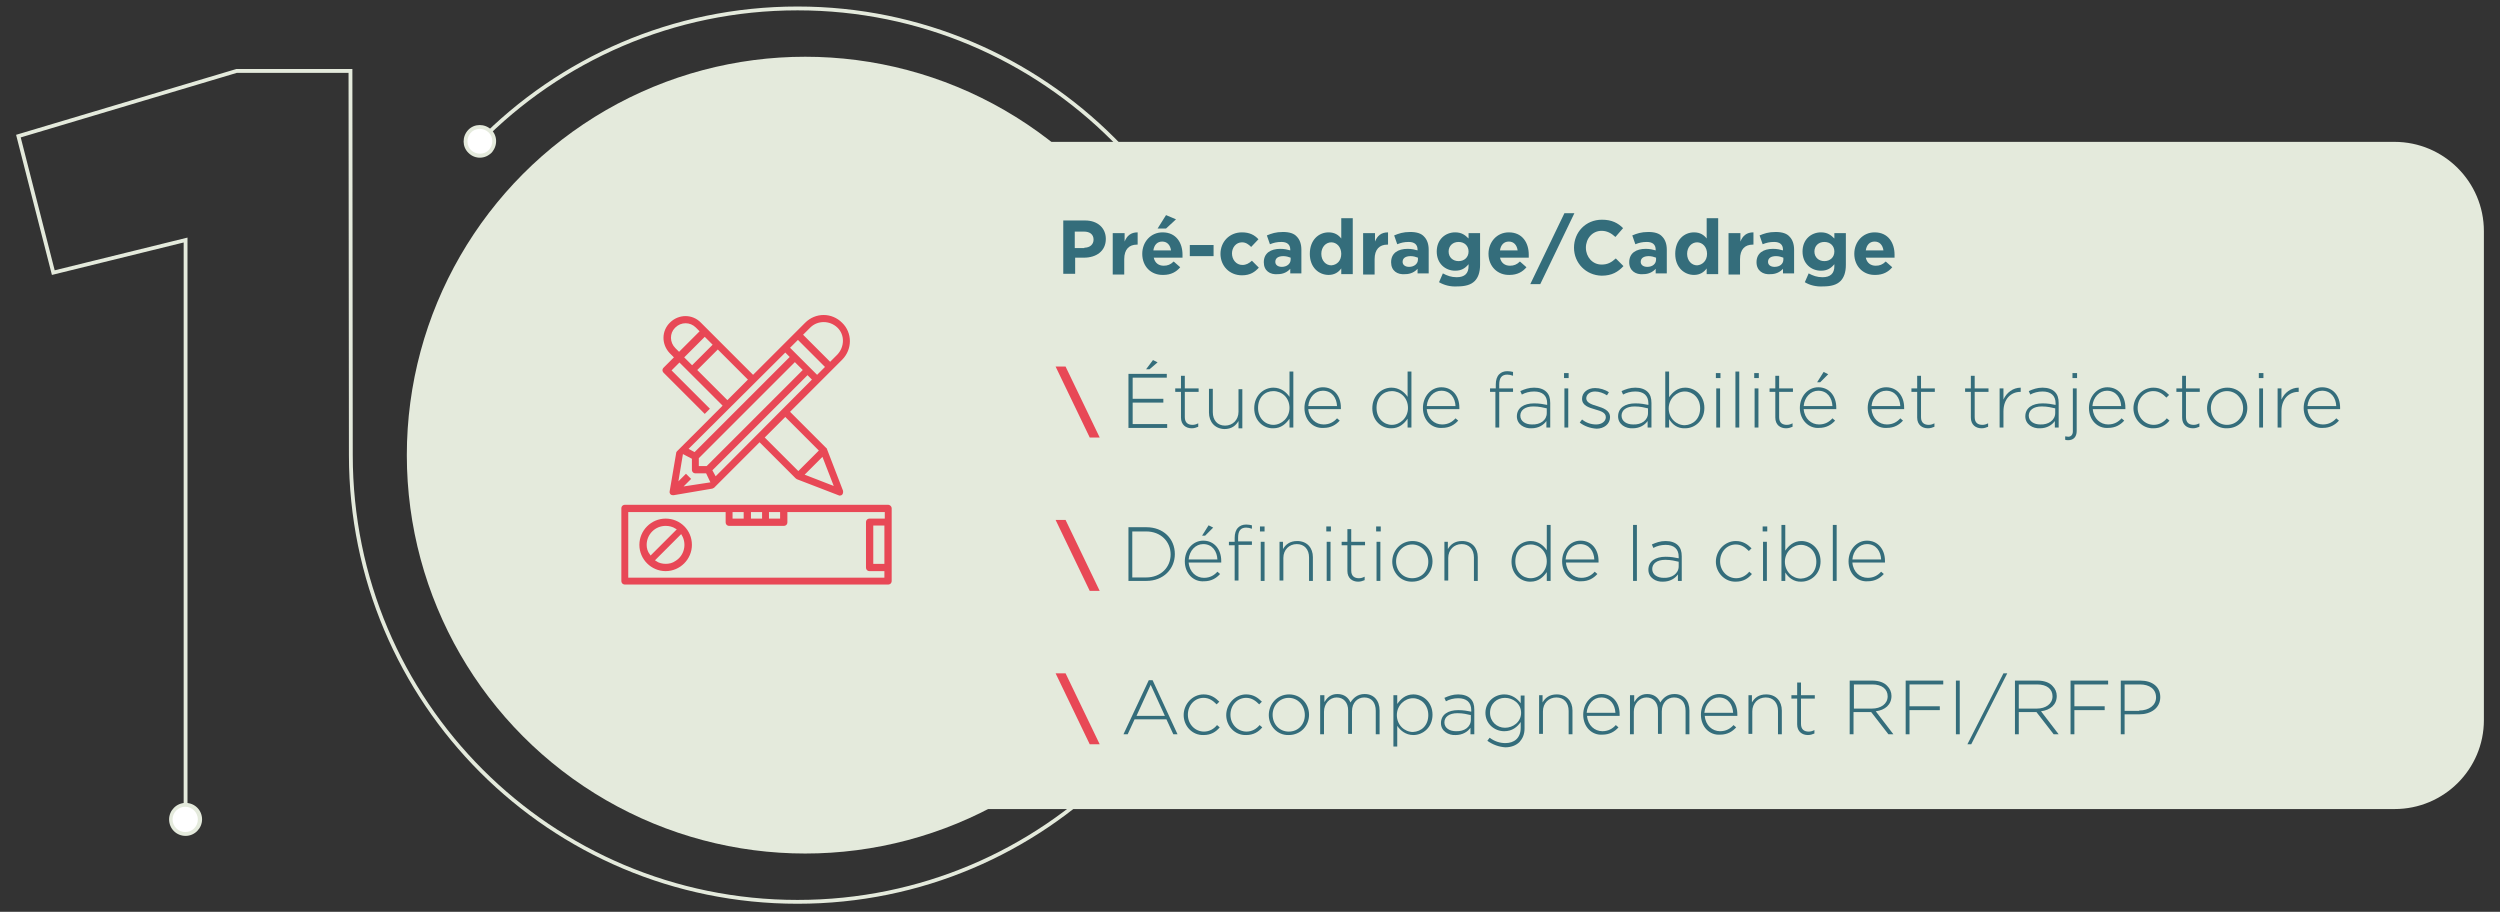 <?xml version="1.0" encoding="utf-8"?>
<!-- Generator: Adobe Illustrator 25.2.3, SVG Export Plug-In . SVG Version: 6.00 Build 0)  -->
<svg version="1.1" id="Calque_1" xmlns="http://www.w3.org/2000/svg" xmlns:xlink="http://www.w3.org/1999/xlink" x="0px" y="0px"
	 viewBox="0 0 652 237.8" style="enable-background:new 0 0 652 237.8;" xml:space="preserve">
<rect x="0" y="0" width="652" height="237.8" fill="#333333" stroke="none"/>
<style type="text/css">
	.st0{fill:none;stroke:#E4EADC;stroke-miterlimit:10;}
	.st1{fill:#FFFFFF;}
	.st2{fill:#E4EADC;}
	.st3{fill:#346D7B;}
	.st4{fill:#E84856;}
	.st5{fill:#E84856;stroke:#E4EADC;stroke-width:0.5;stroke-miterlimit:10;}
</style>
<g>
	<g>
		<path class="st0" d="M125,37c21.1-21.5,50.5-34.8,83-34.8c64.3,0,116.5,52.2,116.5,116.5S272.4,235.2,208,235.2
			S91.5,183.1,91.5,118.7L91.4,18.5H61.7l-56.9,17l9.1,35.6l34.5-8.5v151.3"/>
		<g>
			<g>
				<path class="st1" d="M127.9,39.5c-1.4,1.5-3.8,1.5-5.3,0.1c-1.5-1.4-1.5-3.8-0.1-5.3c1.4-1.5,3.8-1.5,5.3-0.1
					S129.3,38,127.9,39.5z"/>
				<path class="st2" d="M128.2,39.8c1.6-1.7,1.6-4.4-0.1-6c-1.7-1.6-4.4-1.6-6,0.1c-1.6,1.7-1.6,4.4,0.1,6
					C123.9,41.6,126.6,41.5,128.2,39.8C129.9,38.1,126.6,41.5,128.2,39.8z M122.8,34.6c1.2-1.3,3.3-1.3,4.6-0.1s1.3,3.3,0.1,4.6
					c-1.2,1.3-3.3,1.3-4.6,0.1S121.6,35.9,122.8,34.6C124.1,33.3,121.6,35.9,122.8,34.6z"/>
			</g>
		</g>
		<g>
			<g>
				<path class="st1" d="M44.6,213.7c0,2.1,1.7,3.8,3.8,3.8c2.1,0,3.8-1.7,3.8-3.8c0-2.1-1.7-3.8-3.8-3.8
					C46.3,209.9,44.6,211.6,44.6,213.7z"/>
				<path class="st2" d="M44.1,213.7c0-2.3,1.9-4.3,4.3-4.3s4.3,1.9,4.3,4.3c0,2.3-1.9,4.3-4.3,4.3S44.1,216.1,44.1,213.7
					C44.1,211.4,44.1,216.1,44.1,213.7z M51.6,213.7c0-1.8-1.5-3.3-3.3-3.3c-1.8,0-3.3,1.5-3.3,3.3c0,1.8,1.5,3.3,3.3,3.3
					C50.2,217,51.6,215.5,51.6,213.7C51.6,211.9,51.6,215.5,51.6,213.7z"/>
			</g>
		</g>
	</g>
</g>
<path class="st2" d="M624.5,211H193.4c-12.8,0-23.3-10.4-23.3-23.3V60.3c0-12.8,10.4-23.3,23.3-23.3h431.1
	c12.8,0,23.3,10.4,23.3,23.3v127.5C647.8,200.6,637.4,211,624.5,211z"/>
<circle class="st2" cx="210" cy="118.7" r="103.9"/>
<g>
	<path class="st3" d="M277.3,57.5h5.7c3.3,0,5.4,2,5.4,4.8v0c0,3.2-2.5,4.9-5.7,4.9h-2.3v4.2h-3.1V57.5z M282.8,64.6
		c1.5,0,2.4-0.9,2.4-2.1v0c0-1.4-1-2.1-2.5-2.1h-2.4v4.3H282.8z"/>
	<path class="st3" d="M290.3,60.8h3V63c0.6-1.5,1.6-2.4,3.4-2.4v3.2h-0.2c-2,0-3.3,1.2-3.3,3.8v4h-3V60.8z"/>
	<path class="st3" d="M297.9,66.2L297.9,66.2c0-3.1,2.2-5.6,5.3-5.6c3.6,0,5.2,2.8,5.2,5.8c0,0.2,0,0.5,0,0.8h-7.5
		c0.3,1.4,1.3,2.1,2.6,2.1c1,0,1.8-0.3,2.6-1.1l1.7,1.5c-1,1.2-2.4,2-4.4,2C300.2,71.8,297.9,69.5,297.9,66.2z M305.4,65.3
		c-0.2-1.4-1-2.3-2.3-2.3c-1.3,0-2.1,0.9-2.3,2.3H305.4z M304.1,56.1l2.6,1.1l-2.6,2.4h-2.2L304.1,56.1z"/>
	<path class="st3" d="M310.3,63.9h6.2v2.9h-6.2V63.9z"/>
	<path class="st3" d="M318.3,66.2L318.3,66.2c0-3.1,2.3-5.6,5.6-5.6c2,0,3.3,0.7,4.3,1.8l-1.9,2c-0.7-0.7-1.4-1.2-2.4-1.2
		c-1.5,0-2.6,1.3-2.6,2.9v0c0,1.6,1.1,3,2.7,3c1,0,1.7-0.4,2.5-1.1l1.8,1.8c-1,1.1-2.2,2-4.4,2C320.6,71.8,318.3,69.3,318.3,66.2z"
		/>
	<path class="st3" d="M329.6,68.4L329.6,68.4c0-2.4,1.8-3.5,4.3-3.5c1.1,0,1.9,0.2,2.6,0.4v-0.2c0-1.3-0.8-2-2.3-2
		c-1.2,0-2,0.2-3,0.6l-0.8-2.3c1.2-0.5,2.3-0.9,4.2-0.9c1.7,0,2.9,0.4,3.6,1.2c0.8,0.8,1.2,2,1.2,3.4v6.2h-2.9v-1.2
		c-0.7,0.8-1.8,1.4-3.2,1.4C331.2,71.7,329.6,70.6,329.6,68.4z M336.6,67.7v-0.5c-0.5-0.2-1.2-0.4-1.9-0.4c-1.3,0-2.1,0.5-2.1,1.5v0
		c0,0.8,0.7,1.3,1.7,1.3C335.6,69.6,336.6,68.8,336.6,67.7z"/>
	<path class="st3" d="M341.6,66.2L341.6,66.2c0-3.6,2.3-5.6,4.9-5.6c1.6,0,2.6,0.7,3.3,1.6v-5.3h3v14.6h-3V70
		c-0.7,1-1.8,1.7-3.3,1.7C344,71.7,341.6,69.8,341.6,66.2z M349.8,66.2L349.8,66.2c0-1.8-1.2-3-2.6-3c-1.4,0-2.6,1.2-2.6,3v0
		c0,1.8,1.2,3,2.6,3C348.7,69.1,349.8,68,349.8,66.2z"/>
	<path class="st3" d="M355.6,60.8h3V63c0.6-1.5,1.6-2.4,3.4-2.4v3.2h-0.2c-2,0-3.3,1.2-3.3,3.8v4h-3V60.8z"/>
	<path class="st3" d="M362.8,68.4L362.8,68.4c0-2.4,1.8-3.5,4.3-3.5c1.1,0,1.9,0.2,2.6,0.4v-0.2c0-1.3-0.8-2-2.3-2
		c-1.2,0-2,0.2-3,0.6l-0.8-2.3c1.2-0.5,2.3-0.9,4.2-0.9c1.7,0,2.9,0.4,3.6,1.2c0.8,0.8,1.2,2,1.2,3.4v6.2h-2.9v-1.2
		c-0.7,0.8-1.8,1.4-3.2,1.4C364.4,71.7,362.8,70.6,362.8,68.4z M369.8,67.7v-0.5c-0.5-0.2-1.2-0.4-1.9-0.4c-1.3,0-2.1,0.5-2.1,1.5v0
		c0,0.8,0.7,1.3,1.7,1.3C368.8,69.6,369.8,68.8,369.8,67.7z"/>
	<path class="st3" d="M375.3,73.6l1-2.3c1.1,0.6,2.2,1,3.6,1c2.1,0,3.1-1,3.1-2.9v-0.5c-0.9,1.1-1.9,1.7-3.5,1.7
		c-2.5,0-4.8-1.8-4.8-5v0c0-3.2,2.3-5,4.8-5c1.7,0,2.6,0.7,3.5,1.6v-1.4h3v8.3c0,1.9-0.5,3.3-1.4,4.2c-1,1-2.5,1.4-4.6,1.4
		C378.3,74.8,376.7,74.4,375.3,73.6z M383,65.6L383,65.6c0-1.5-1.1-2.5-2.6-2.5s-2.6,1-2.6,2.5v0c0,1.5,1.1,2.5,2.6,2.5
		S383,67.1,383,65.6z"/>
	<path class="st3" d="M388.2,66.2L388.2,66.2c0-3.1,2.2-5.6,5.3-5.6c3.6,0,5.2,2.8,5.2,5.8c0,0.2,0,0.5,0,0.8h-7.5
		c0.3,1.4,1.3,2.1,2.6,2.1c1,0,1.8-0.3,2.6-1.1l1.7,1.5c-1,1.2-2.4,2-4.4,2C390.6,71.8,388.2,69.5,388.2,66.2z M395.8,65.3
		c-0.2-1.4-1-2.3-2.3-2.3c-1.3,0-2.1,0.9-2.3,2.3H395.8z"/>
	<path class="st3" d="M408,55.6h2.6l-8.9,18.5h-2.6L408,55.6z"/>
	<path class="st3" d="M410.5,64.6L410.5,64.6c0-4,3-7.3,7.3-7.3c2.6,0,4.2,0.9,5.5,2.2l-2,2.3c-1.1-1-2.2-1.6-3.6-1.6
		c-2.4,0-4.1,2-4.1,4.4v0c0,2.4,1.7,4.4,4.1,4.4c1.6,0,2.6-0.6,3.7-1.6l2,2c-1.4,1.5-3,2.5-5.7,2.5
		C413.6,71.8,410.5,68.6,410.5,64.6z"/>
	<path class="st3" d="M424.9,68.4L424.9,68.4c0-2.4,1.8-3.5,4.3-3.5c1.1,0,1.9,0.2,2.6,0.4v-0.2c0-1.3-0.8-2-2.3-2
		c-1.2,0-2,0.2-3,0.6l-0.8-2.3c1.2-0.5,2.3-0.9,4.2-0.9c1.7,0,2.9,0.4,3.6,1.2c0.8,0.8,1.2,2,1.2,3.4v6.2h-2.9v-1.2
		c-0.7,0.8-1.8,1.4-3.2,1.4C426.6,71.7,424.9,70.6,424.9,68.4z M431.9,67.7v-0.5c-0.5-0.2-1.2-0.4-1.9-0.4c-1.3,0-2.1,0.5-2.1,1.5v0
		c0,0.8,0.7,1.3,1.7,1.3C431,69.6,431.9,68.8,431.9,67.7z"/>
	<path class="st3" d="M436.9,66.2L436.9,66.2c0-3.6,2.3-5.6,4.9-5.6c1.6,0,2.6,0.7,3.3,1.6v-5.3h3v14.6h-3V70
		c-0.7,1-1.8,1.7-3.3,1.7C439.3,71.7,436.9,69.8,436.9,66.2z M445.2,66.2L445.2,66.2c0-1.8-1.2-3-2.6-3c-1.4,0-2.6,1.2-2.6,3v0
		c0,1.8,1.2,3,2.6,3C444,69.1,445.2,68,445.2,66.2z"/>
	<path class="st3" d="M450.9,60.8h3V63c0.6-1.5,1.6-2.4,3.4-2.4v3.2h-0.2c-2,0-3.3,1.2-3.3,3.8v4h-3V60.8z"/>
	<path class="st3" d="M458.1,68.4L458.1,68.4c0-2.4,1.8-3.5,4.3-3.5c1.1,0,1.9,0.2,2.6,0.4v-0.2c0-1.3-0.8-2-2.3-2
		c-1.2,0-2,0.2-3,0.6l-0.8-2.3c1.2-0.5,2.3-0.9,4.2-0.9c1.7,0,2.9,0.4,3.6,1.2c0.8,0.8,1.2,2,1.2,3.4v6.2h-2.9v-1.2
		c-0.7,0.8-1.8,1.4-3.2,1.4C459.8,71.7,458.1,70.6,458.1,68.4z M465.1,67.7v-0.5c-0.5-0.2-1.2-0.4-1.9-0.4c-1.3,0-2.1,0.5-2.1,1.5v0
		c0,0.8,0.7,1.3,1.7,1.3C464.2,69.6,465.1,68.8,465.1,67.7z"/>
	<path class="st3" d="M470.7,73.6l1-2.3c1.1,0.6,2.2,1,3.6,1c2.1,0,3.1-1,3.1-2.9v-0.5c-0.9,1.1-1.9,1.7-3.5,1.7
		c-2.5,0-4.8-1.8-4.8-5v0c0-3.2,2.3-5,4.8-5c1.7,0,2.6,0.7,3.5,1.6v-1.4h3v8.3c0,1.9-0.5,3.3-1.4,4.2c-1,1-2.5,1.4-4.6,1.4
		C473.7,74.8,472,74.4,470.7,73.6z M478.4,65.6L478.4,65.6c0-1.5-1.1-2.5-2.6-2.5s-2.6,1-2.6,2.5v0c0,1.5,1.1,2.5,2.6,2.5
		S478.4,67.1,478.4,65.6z"/>
	<path class="st3" d="M483.6,66.2L483.6,66.2c0-3.1,2.2-5.6,5.3-5.6c3.6,0,5.2,2.8,5.2,5.8c0,0.2,0,0.5,0,0.8h-7.5
		c0.3,1.4,1.3,2.1,2.6,2.1c1,0,1.8-0.3,2.6-1.1l1.7,1.5c-1,1.2-2.4,2-4.4,2C486,71.8,483.6,69.5,483.6,66.2z M491.2,65.3
		c-0.2-1.4-1-2.3-2.3-2.3c-1.3,0-2.1,0.9-2.3,2.3H491.2z"/>
	<path class="st4" d="M275.3,95.6h2.6l8.9,18.5h-2.6L275.3,95.6z"/>
	<path class="st3" d="M294.3,97.5h10v1h-8.9v5.5h8v1h-8v5.6h9v1h-10.1V97.5z M300.7,93.9l1.2,0.6l-2.1,1.8h-0.9L300.7,93.9z"/>
	<path class="st3" d="M308,108.9v-6.7h-1.5v-0.9h1.5v-3.3h1v3.3h3.6v0.9H309v6.6c0,1.5,0.9,2,2,2c0.5,0,0.9-0.1,1.5-0.4v0.9
		c-0.5,0.2-1,0.4-1.7,0.4C309.3,111.7,308,110.8,308,108.9z"/>
	<path class="st3" d="M315.3,107.6v-6.2h1v6.1c0,2.1,1.2,3.5,3.2,3.5c2,0,3.5-1.5,3.5-3.6v-5.9h1v10.2h-1v-1.9
		c-0.7,1.2-1.8,2.1-3.7,2.1C316.8,111.8,315.3,110,315.3,107.6z"/>
	<path class="st3" d="M327.1,106.5L327.1,106.5c0-3.4,2.5-5.4,5-5.4c2,0,3.4,1.2,4.2,2.4v-6.6h1v14.6h-1v-2.3
		c-0.9,1.3-2.2,2.5-4.2,2.5C329.6,111.8,327.1,109.8,327.1,106.5z M336.3,106.4L336.3,106.4c0-2.7-2-4.4-4.2-4.4c-2.2,0-4,1.6-4,4.4
		v0c0,2.7,1.9,4.4,4,4.4C334.2,110.8,336.3,109,336.3,106.4z"/>
	<path class="st3" d="M340.2,106.4L340.2,106.4c0-3,2.1-5.4,4.8-5.4c2.9,0,4.7,2.3,4.7,5.3c0,0.2,0,0.2,0,0.4h-8.5c0.2,2.5,2,4,4,4
		c1.6,0,2.7-0.7,3.5-1.6l0.7,0.6c-1,1.1-2.3,1.9-4.2,1.9C342.5,111.8,340.2,109.6,340.2,106.4z M348.7,105.9c-0.1-2.1-1.3-4-3.7-4
		c-2,0-3.6,1.7-3.8,4H348.7z"/>
	<path class="st3" d="M357.9,106.5L357.9,106.5c0-3.4,2.5-5.4,5-5.4c2,0,3.4,1.2,4.2,2.4v-6.6h1v14.6h-1v-2.3
		c-0.9,1.3-2.2,2.5-4.2,2.5C360.4,111.8,357.9,109.8,357.9,106.5z M367.2,106.4L367.2,106.4c0-2.7-2-4.4-4.2-4.4c-2.2,0-4,1.6-4,4.4
		v0c0,2.7,1.9,4.4,4,4.4C365.1,110.8,367.2,109,367.2,106.4z"/>
	<path class="st3" d="M371.1,106.4L371.1,106.4c0-3,2.1-5.4,4.8-5.4c2.9,0,4.7,2.3,4.7,5.3c0,0.2,0,0.2,0,0.4h-8.5c0.2,2.5,2,4,4,4
		c1.6,0,2.7-0.7,3.5-1.6l0.7,0.6c-1,1.1-2.3,1.9-4.2,1.9C373.4,111.8,371.1,109.6,371.1,106.4z M379.6,105.9c-0.1-2.1-1.3-4-3.7-4
		c-2,0-3.6,1.7-3.8,4H379.6z"/>
	<path class="st3" d="M390.1,102.2h-1.5v-0.9h1.5v-1c0-1.2,0.3-2.1,0.9-2.7c0.5-0.5,1.2-0.8,2.1-0.8c0.6,0,1.1,0.1,1.5,0.2V98
		c-0.6-0.2-1-0.3-1.5-0.3c-1.4,0-2.1,0.8-2.1,2.6v1h3.6v0.9h-3.6v9.3h-1V102.2z"/>
	<path class="st3" d="M395.6,108.6L395.6,108.6c0-2.2,1.8-3.4,4.5-3.4c1.4,0,2.4,0.2,3.4,0.4v-0.4c0-2.1-1.3-3.1-3.4-3.1
		c-1.2,0-2.3,0.3-3.2,0.8l-0.4-0.9c1.1-0.5,2.2-0.9,3.6-0.9c1.4,0,2.5,0.4,3.2,1.1c0.7,0.7,1,1.6,1,2.9v6.4h-1v-1.7
		c-0.7,1-2,1.9-3.9,1.9C397.6,111.8,395.6,110.7,395.6,108.6z M403.4,107.7v-1.2c-0.9-0.2-2-0.5-3.5-0.5c-2.2,0-3.4,1-3.4,2.4v0
		c0,1.5,1.4,2.3,3,2.3C401.7,110.8,403.4,109.6,403.4,107.7z"/>
	<path class="st3" d="M407.9,97.3h1.2v1.3h-1.2V97.3z M408,101.3h1v10.2h-1V101.3z"/>
	<path class="st3" d="M412,110.2l0.6-0.8c1.1,0.9,2.4,1.3,3.7,1.3c1.4,0,2.5-0.8,2.5-1.9v0c0-1.2-1.3-1.6-2.7-2
		c-1.7-0.5-3.5-1-3.5-2.8v0c0-1.6,1.4-2.8,3.4-2.8c1.2,0,2.6,0.4,3.6,1.1l-0.5,0.8c-0.9-0.6-2.1-1-3.1-1c-1.4,0-2.3,0.8-2.3,1.8v0
		c0,1.1,1.4,1.6,2.8,2c1.6,0.5,3.4,1.1,3.4,2.9v0c0,1.8-1.6,3-3.5,3C414.7,111.7,413.1,111.1,412,110.2z"/>
	<path class="st3" d="M422,108.6L422,108.6c0-2.2,1.8-3.4,4.5-3.4c1.4,0,2.4,0.2,3.4,0.4v-0.4c0-2.1-1.3-3.1-3.4-3.1
		c-1.2,0-2.3,0.3-3.2,0.8l-0.4-0.9c1.1-0.5,2.2-0.9,3.6-0.9c1.4,0,2.5,0.4,3.2,1.1c0.7,0.7,1,1.6,1,2.9v6.4h-1v-1.7
		c-0.7,1-2,1.9-3.9,1.9C424,111.8,422,110.7,422,108.6z M429.8,107.7v-1.2c-0.9-0.2-2-0.5-3.5-0.5c-2.2,0-3.4,1-3.4,2.4v0
		c0,1.5,1.4,2.3,3,2.3C428.1,110.8,429.8,109.6,429.8,107.7z"/>
	<path class="st3" d="M435.3,109.3v2.2h-1V96.9h1v6.7c0.9-1.3,2.2-2.5,4.2-2.5c2.5,0,5,2,5,5.3v0c0,3.3-2.5,5.3-5,5.3
		C437.4,111.8,436.1,110.6,435.3,109.3z M443.4,106.5L443.4,106.5c0-2.7-1.9-4.4-4-4.4c-2.1,0-4.2,1.8-4.2,4.4v0
		c0,2.6,2,4.4,4.2,4.4C441.6,110.8,443.4,109.2,443.4,106.5z"/>
	<path class="st3" d="M447.5,97.3h1.2v1.3h-1.2V97.3z M447.6,101.3h1v10.2h-1V101.3z"/>
	<path class="st3" d="M452.6,96.9h1v14.6h-1V96.9z"/>
	<path class="st3" d="M457.5,97.3h1.2v1.3h-1.2V97.3z M457.6,101.3h1v10.2h-1V101.3z"/>
	<path class="st3" d="M463,108.9v-6.7h-1.5v-0.9h1.5v-3.3h1v3.3h3.6v0.9H464v6.6c0,1.5,0.9,2,2,2c0.5,0,0.9-0.1,1.5-0.4v0.9
		c-0.5,0.2-1,0.4-1.7,0.4C464.3,111.7,463,110.8,463,108.9z"/>
	<path class="st3" d="M469.4,106.4L469.4,106.4c0-3,2.1-5.4,4.8-5.4c2.9,0,4.7,2.3,4.7,5.3c0,0.2,0,0.2,0,0.4h-8.5c0.2,2.5,2,4,4,4
		c1.6,0,2.7-0.7,3.5-1.6l0.7,0.6c-1,1.1-2.3,1.9-4.2,1.9C471.8,111.8,469.4,109.6,469.4,106.4z M477.9,105.9c-0.1-2.1-1.3-4-3.7-4
		c-2,0-3.6,1.7-3.8,4H477.9z M475.6,97l1.2,0.6l-2.1,2.1h-0.8L475.6,97z"/>
	<path class="st3" d="M487.1,106.4L487.1,106.4c0-3,2.1-5.4,4.8-5.4c2.9,0,4.7,2.3,4.7,5.3c0,0.2,0,0.2,0,0.4h-8.5c0.2,2.5,2,4,4,4
		c1.6,0,2.7-0.7,3.5-1.6l0.7,0.6c-1,1.1-2.3,1.9-4.2,1.9C489.4,111.8,487.1,109.6,487.1,106.4z M495.6,105.9c-0.1-2.1-1.3-4-3.7-4
		c-2,0-3.6,1.7-3.8,4H495.6z"/>
	<path class="st3" d="M500,108.9v-6.7h-1.5v-0.9h1.5v-3.3h1v3.3h3.6v0.9H501v6.6c0,1.5,0.9,2,2,2c0.5,0,0.9-0.1,1.5-0.4v0.9
		c-0.5,0.2-1,0.4-1.7,0.4C501.3,111.7,500,110.8,500,108.9z"/>
	<path class="st3" d="M514,108.9v-6.7h-1.5v-0.9h1.5v-3.3h1v3.3h3.6v0.9H515v6.6c0,1.5,0.9,2,2,2c0.5,0,0.9-0.1,1.5-0.4v0.9
		c-0.5,0.2-1,0.4-1.7,0.4C515.3,111.7,514,110.8,514,108.9z"/>
	<path class="st3" d="M521.5,101.3h1v2.9c0.8-1.8,2.5-3.1,4.5-3.1v1.1h-0.1c-2.4,0-4.4,1.8-4.4,5.1v4.2h-1V101.3z"/>
	<path class="st3" d="M528.2,108.6L528.2,108.6c0-2.2,1.8-3.4,4.5-3.4c1.4,0,2.4,0.2,3.4,0.4v-0.4c0-2.1-1.3-3.1-3.4-3.1
		c-1.2,0-2.3,0.3-3.2,0.8l-0.4-0.9c1.1-0.5,2.2-0.9,3.6-0.9c1.4,0,2.5,0.4,3.2,1.1c0.7,0.7,1,1.6,1,2.9v6.4h-1v-1.7
		c-0.7,1-2,1.9-3.9,1.9C530.2,111.8,528.2,110.7,528.2,108.6z M536,107.7v-1.2c-0.9-0.2-2-0.5-3.5-0.5c-2.2,0-3.4,1-3.4,2.4v0
		c0,1.5,1.4,2.3,3,2.3C534.2,110.8,536,109.6,536,107.7z"/>
	<path class="st3" d="M538.6,114.7v-0.9c0.2,0,0.6,0.1,0.8,0.1c0.7,0,1.2-0.5,1.2-1.4v-11.2h1v11.1c0,1.6-0.9,2.4-2.2,2.4
		C539.1,114.8,538.9,114.8,538.6,114.7z M540.5,97.3h1.2v1.3h-1.2V97.3z"/>
	<path class="st3" d="M544.8,106.4L544.8,106.4c0-3,2.1-5.4,4.8-5.4c2.9,0,4.7,2.3,4.7,5.3c0,0.2,0,0.2,0,0.4h-8.5c0.2,2.5,2,4,4,4
		c1.6,0,2.7-0.7,3.5-1.6l0.7,0.6c-1,1.1-2.3,1.9-4.2,1.9C547.1,111.8,544.8,109.6,544.8,106.4z M553.2,105.9c-0.1-2.1-1.3-4-3.7-4
		c-2,0-3.6,1.7-3.8,4H553.2z"/>
	<path class="st3" d="M556.4,106.5L556.4,106.5c0-2.9,2.3-5.4,5.2-5.4c1.9,0,3.1,0.9,4.1,1.9l-0.7,0.7c-0.9-0.9-1.9-1.7-3.4-1.7
		c-2.3,0-4.1,1.9-4.1,4.4v0c0,2.5,1.9,4.4,4.2,4.4c1.4,0,2.6-0.7,3.4-1.7l0.7,0.6c-1,1.2-2.3,2-4.2,2
		C558.7,111.8,556.4,109.3,556.4,106.5z"/>
	<path class="st3" d="M569.1,108.9v-6.7h-1.5v-0.9h1.5v-3.3h1v3.3h3.6v0.9h-3.6v6.6c0,1.5,0.9,2,2,2c0.5,0,0.9-0.1,1.5-0.4v0.9
		c-0.5,0.2-1,0.4-1.7,0.4C570.4,111.7,569.1,110.8,569.1,108.9z"/>
	<path class="st3" d="M575.6,106.5L575.6,106.5c0-2.9,2.2-5.4,5.3-5.4c3,0,5.2,2.4,5.2,5.3v0c0,2.9-2.2,5.3-5.3,5.3
		C577.8,111.8,575.6,109.3,575.6,106.5z M585,106.5L585,106.5c0-2.5-1.8-4.5-4.2-4.5c-2.4,0-4.2,2-4.2,4.4v0c0,2.5,1.8,4.4,4.2,4.4
		C583.2,110.8,585,108.9,585,106.5z"/>
	<path class="st3" d="M589.1,97.3h1.2v1.3h-1.2V97.3z M589.2,101.3h1v10.2h-1V101.3z"/>
	<path class="st3" d="M594,101.3h1v2.9c0.8-1.8,2.5-3.1,4.5-3.1v1.1h-0.1c-2.4,0-4.4,1.8-4.4,5.1v4.2h-1V101.3z"/>
	<path class="st3" d="M600.8,106.4L600.8,106.4c0-3,2.1-5.4,4.8-5.4c2.9,0,4.7,2.3,4.7,5.3c0,0.2,0,0.2,0,0.4h-8.5c0.2,2.5,2,4,4,4
		c1.6,0,2.7-0.7,3.5-1.6l0.7,0.6c-1,1.1-2.3,1.9-4.2,1.9C603.2,111.8,600.8,109.6,600.8,106.4z M609.3,105.9c-0.1-2.1-1.3-4-3.7-4
		c-2,0-3.6,1.7-3.8,4H609.3z"/>
	<path class="st4" d="M275.3,135.6h2.6l8.9,18.5h-2.6L275.3,135.6z"/>
	<path class="st3" d="M294.3,137.5h4.7c4.4,0,7.4,3,7.4,7v0c0,3.9-3,7-7.4,7h-4.7V137.5z M295.3,138.5v12.1h3.6c3.9,0,6.4-2.7,6.4-6
		v0c0-3.3-2.5-6-6.4-6H295.3z"/>
	<path class="st3" d="M309,146.4L309,146.4c0-3,2.1-5.4,4.8-5.4c2.9,0,4.7,2.3,4.7,5.3c0,0.2,0,0.2,0,0.4H310c0.2,2.5,2,4,4,4
		c1.6,0,2.7-0.7,3.5-1.6l0.7,0.6c-1,1.1-2.3,1.9-4.2,1.9C311.3,151.8,309,149.6,309,146.4z M317.5,145.9c-0.1-2.1-1.3-4-3.7-4
		c-2,0-3.6,1.7-3.8,4H317.5z M315.2,137l1.2,0.6l-2.1,2.1h-0.8L315.2,137z"/>
	<path class="st3" d="M322,142.2h-1.5v-0.9h1.5v-1c0-1.2,0.3-2.1,0.9-2.7c0.5-0.5,1.2-0.8,2.1-0.8c0.6,0,1.1,0.1,1.5,0.2v0.9
		c-0.6-0.2-1-0.3-1.5-0.3c-1.4,0-2.1,0.8-2.1,2.6v1h3.6v0.9H323v9.3h-1V142.2z M328.6,137.3h1.2v1.3h-1.2V137.3z M328.8,141.3h1
		v10.2h-1V141.3z"/>
	<path class="st3" d="M333.6,141.3h1v1.9c0.7-1.2,1.8-2.1,3.7-2.1c2.6,0,4.1,1.8,4.1,4.2v6.2h-1v-6.1c0-2.1-1.2-3.5-3.2-3.5
		c-2,0-3.5,1.5-3.5,3.6v5.9h-1V141.3z"/>
	<path class="st3" d="M345.9,137.3h1.2v1.3h-1.2V137.3z M346,141.3h1v10.2h-1V141.3z"/>
	<path class="st3" d="M351.4,148.9v-6.7h-1.5v-0.9h1.5v-3.3h1v3.3h3.6v0.9h-3.6v6.6c0,1.5,0.9,2,2,2c0.5,0,0.9-0.1,1.5-0.4v0.9
		c-0.5,0.2-1,0.4-1.7,0.4C352.7,151.7,351.4,150.8,351.4,148.9z"/>
	<path class="st3" d="M358.9,137.3h1.2v1.3h-1.2V137.3z M359,141.3h1v10.2h-1V141.3z"/>
	<path class="st3" d="M363.1,146.5L363.1,146.5c0-2.9,2.2-5.4,5.3-5.4c3,0,5.2,2.4,5.2,5.3v0c0,2.9-2.2,5.3-5.3,5.3
		C365.3,151.8,363.1,149.3,363.1,146.5z M372.5,146.5L372.5,146.5c0-2.5-1.8-4.5-4.2-4.5c-2.4,0-4.2,2-4.2,4.4v0
		c0,2.5,1.8,4.4,4.2,4.4C370.8,150.8,372.5,148.9,372.5,146.5z"/>
	<path class="st3" d="M376.6,141.3h1v1.9c0.7-1.2,1.8-2.1,3.7-2.1c2.6,0,4.1,1.8,4.1,4.2v6.2h-1v-6.1c0-2.1-1.2-3.5-3.2-3.5
		c-2,0-3.5,1.5-3.5,3.6v5.9h-1V141.3z"/>
	<path class="st3" d="M394.2,146.5L394.2,146.5c0-3.4,2.5-5.4,5-5.4c2,0,3.4,1.2,4.2,2.4v-6.6h1v14.6h-1v-2.3
		c-0.9,1.3-2.2,2.5-4.2,2.5C396.7,151.8,394.2,149.8,394.2,146.5z M403.4,146.4L403.4,146.4c0-2.7-2-4.4-4.2-4.4c-2.2,0-4,1.6-4,4.4
		v0c0,2.7,1.9,4.4,4,4.4C401.4,150.8,403.4,149,403.4,146.4z"/>
	<path class="st3" d="M407.4,146.4L407.4,146.4c0-3,2.1-5.4,4.8-5.4c2.9,0,4.7,2.3,4.7,5.3c0,0.2,0,0.2,0,0.4h-8.5c0.2,2.5,2,4,4,4
		c1.6,0,2.7-0.7,3.5-1.6l0.7,0.6c-1,1.1-2.3,1.9-4.2,1.9C409.7,151.8,407.4,149.6,407.4,146.4z M415.8,145.9c-0.1-2.1-1.3-4-3.7-4
		c-2,0-3.6,1.7-3.8,4H415.8z"/>
	<path class="st3" d="M425.9,136.9h1v14.6h-1V136.9z"/>
	<path class="st3" d="M429.9,148.6L429.9,148.6c0-2.2,1.8-3.4,4.5-3.4c1.4,0,2.4,0.2,3.4,0.4v-0.4c0-2.1-1.3-3.1-3.4-3.1
		c-1.2,0-2.3,0.3-3.2,0.8l-0.4-0.9c1.1-0.5,2.2-0.9,3.6-0.9c1.4,0,2.5,0.4,3.2,1.1c0.7,0.7,1,1.6,1,2.9v6.4h-1v-1.7
		c-0.7,1-2,1.9-3.9,1.9C431.9,151.8,429.9,150.7,429.9,148.6z M437.8,147.7v-1.2c-0.9-0.2-2-0.5-3.5-0.5c-2.2,0-3.4,1-3.4,2.4v0
		c0,1.5,1.4,2.3,3,2.3C436,150.8,437.8,149.6,437.8,147.7z"/>
	<path class="st3" d="M447.5,146.5L447.5,146.5c0-2.9,2.3-5.4,5.2-5.4c1.9,0,3.1,0.9,4.1,1.9l-0.7,0.7c-0.9-0.9-1.9-1.7-3.4-1.7
		c-2.3,0-4.1,1.9-4.1,4.4v0c0,2.5,1.9,4.4,4.2,4.4c1.4,0,2.6-0.7,3.4-1.7l0.7,0.6c-1,1.2-2.3,2-4.2,2
		C449.8,151.8,447.5,149.3,447.5,146.5z"/>
	<path class="st3" d="M459.7,137.3h1.2v1.3h-1.2V137.3z M459.8,141.3h1v10.2h-1V141.3z"/>
	<path class="st3" d="M465.6,149.3v2.2h-1v-14.6h1v6.7c0.9-1.3,2.2-2.5,4.2-2.5c2.5,0,5,2,5,5.3v0c0,3.3-2.5,5.3-5,5.3
		C467.8,151.8,466.4,150.6,465.6,149.3z M473.7,146.5L473.7,146.5c0-2.7-1.9-4.4-4-4.4c-2.1,0-4.2,1.8-4.2,4.4v0
		c0,2.6,2,4.4,4.2,4.4C471.9,150.8,473.7,149.2,473.7,146.5z"/>
	<path class="st3" d="M478,136.9h1v14.6h-1V136.9z"/>
	<path class="st3" d="M482.1,146.4L482.1,146.4c0-3,2.1-5.4,4.8-5.4c2.9,0,4.7,2.3,4.7,5.3c0,0.2,0,0.2,0,0.4h-8.5c0.2,2.5,2,4,4,4
		c1.6,0,2.7-0.7,3.5-1.6l0.7,0.6c-1,1.1-2.3,1.9-4.2,1.9C484.4,151.8,482.1,149.6,482.1,146.4z M490.6,145.9c-0.1-2.1-1.3-4-3.7-4
		c-2,0-3.6,1.7-3.8,4H490.6z"/>
	<path class="st4" d="M275.3,175.6h2.6l8.9,18.5h-2.6L275.3,175.6z"/>
	<path class="st3" d="M299.6,177.4h1l6.5,14.1H306l-1.8-3.9h-8.3l-1.8,3.9h-1.1L299.6,177.4z M303.8,186.7l-3.7-8.1l-3.7,8.1H303.8z
		"/>
	<path class="st3" d="M308.7,186.5L308.7,186.5c0-2.9,2.3-5.4,5.2-5.4c1.9,0,3.1,0.9,4.1,1.9l-0.7,0.7c-0.9-0.9-1.9-1.7-3.4-1.7
		c-2.3,0-4.1,1.9-4.1,4.4v0c0,2.5,1.9,4.4,4.2,4.4c1.4,0,2.6-0.7,3.4-1.7l0.7,0.6c-1,1.2-2.3,2-4.2,2
		C310.9,191.8,308.7,189.3,308.7,186.5z"/>
	<path class="st3" d="M319.8,186.5L319.8,186.5c0-2.9,2.3-5.4,5.2-5.4c1.9,0,3.1,0.9,4.1,1.9l-0.7,0.7c-0.9-0.9-1.9-1.7-3.4-1.7
		c-2.3,0-4.1,1.9-4.1,4.4v0c0,2.5,1.9,4.4,4.2,4.4c1.4,0,2.6-0.7,3.4-1.7l0.7,0.6c-1,1.2-2.3,2-4.2,2
		C322,191.8,319.8,189.3,319.8,186.5z"/>
	<path class="st3" d="M330.9,186.5L330.9,186.5c0-2.9,2.2-5.4,5.3-5.4c3,0,5.2,2.4,5.2,5.3v0c0,2.9-2.2,5.3-5.3,5.3
		C333.1,191.8,330.9,189.3,330.9,186.5z M340.3,186.5L340.3,186.5c0-2.5-1.8-4.5-4.2-4.5c-2.4,0-4.2,2-4.2,4.4v0
		c0,2.5,1.8,4.4,4.2,4.4C338.6,190.8,340.3,188.9,340.3,186.5z"/>
	<path class="st3" d="M344.4,181.3h1v1.8c0.7-1.1,1.6-2.1,3.4-2.1c1.8,0,2.9,1,3.4,2.2c0.7-1.1,1.8-2.2,3.7-2.2
		c2.4,0,3.9,1.7,3.9,4.3v6.2h-1v-6.1c0-2.2-1.1-3.5-3-3.5c-1.7,0-3.2,1.3-3.2,3.6v5.9h-1v-6.1c0-2.1-1.2-3.4-3-3.4s-3.3,1.6-3.3,3.7
		v5.9h-1V181.3z"/>
	<path class="st3" d="M363.4,181.3h1v2.3c0.9-1.3,2.2-2.5,4.2-2.5c2.5,0,5,2,5,5.3v0c0,3.3-2.5,5.3-5,5.3c-2,0-3.4-1.2-4.2-2.4v5.4
		h-1V181.3z M372.5,186.5L372.5,186.5c0-2.7-1.9-4.4-4-4.4c-2.1,0-4.2,1.8-4.2,4.4v0c0,2.6,2,4.4,4.2,4.4
		C370.7,190.8,372.5,189.2,372.5,186.5z"/>
	<path class="st3" d="M375.8,188.6L375.8,188.6c0-2.2,1.8-3.4,4.5-3.4c1.4,0,2.4,0.2,3.4,0.4v-0.4c0-2.1-1.3-3.1-3.4-3.1
		c-1.2,0-2.3,0.3-3.2,0.8l-0.4-0.9c1.1-0.5,2.2-0.9,3.6-0.9c1.4,0,2.5,0.4,3.2,1.1c0.7,0.7,1,1.6,1,2.9v6.4h-1v-1.7
		c-0.7,1-2,1.9-3.9,1.9C377.8,191.8,375.8,190.7,375.8,188.6z M383.6,187.7v-1.2c-0.9-0.2-2-0.5-3.5-0.5c-2.2,0-3.4,1-3.4,2.4v0
		c0,1.5,1.4,2.3,3,2.3C381.9,190.8,383.6,189.6,383.6,187.7z"/>
	<path class="st3" d="M387.9,193.2l0.6-0.8c1.2,0.9,2.6,1.4,4.1,1.4c2.3,0,4-1.3,4-4v-1.5c-0.9,1.3-2.2,2.4-4.3,2.4
		c-2.5,0-4.9-1.9-4.9-4.8v0c0-2.9,2.4-4.8,4.9-4.8c2,0,3.4,1.1,4.3,2.3v-2h1v8.6c0,1.5-0.5,2.6-1.3,3.5c-0.9,0.9-2.2,1.4-3.7,1.4
		C390.9,194.8,389.3,194.2,387.9,193.2z M396.7,185.9L396.7,185.9c0-2.4-2.1-3.9-4.2-3.9c-2.1,0-3.9,1.5-3.9,3.9v0
		c0,2.3,1.8,3.9,3.9,3.9C394.6,189.8,396.7,188.3,396.7,185.9z"/>
	<path class="st3" d="M401.3,181.3h1v1.9c0.7-1.2,1.8-2.1,3.7-2.1c2.6,0,4.1,1.8,4.1,4.2v6.2h-1v-6.1c0-2.1-1.2-3.5-3.2-3.5
		c-2,0-3.5,1.5-3.5,3.6v5.9h-1V181.3z"/>
	<path class="st3" d="M412.9,186.4L412.9,186.4c0-3,2.1-5.4,4.8-5.4c2.9,0,4.7,2.3,4.7,5.3c0,0.2,0,0.2,0,0.4h-8.5c0.2,2.5,2,4,4,4
		c1.6,0,2.7-0.7,3.5-1.6l0.7,0.6c-1,1.1-2.3,1.9-4.2,1.9C415.2,191.8,412.9,189.6,412.9,186.4z M421.3,185.9c-0.1-2.1-1.3-4-3.7-4
		c-2,0-3.6,1.7-3.8,4H421.3z"/>
	<path class="st3" d="M425.2,181.3h1v1.8c0.7-1.1,1.6-2.1,3.4-2.1c1.8,0,2.9,1,3.4,2.2c0.7-1.1,1.8-2.2,3.7-2.2
		c2.4,0,3.9,1.7,3.9,4.3v6.2h-1v-6.1c0-2.2-1.1-3.5-3-3.5c-1.7,0-3.2,1.3-3.2,3.6v5.9h-1v-6.1c0-2.1-1.2-3.4-3-3.4s-3.3,1.6-3.3,3.7
		v5.9h-1V181.3z"/>
	<path class="st3" d="M443.6,186.4L443.6,186.4c0-3,2.1-5.4,4.8-5.4c2.9,0,4.7,2.3,4.7,5.3c0,0.2,0,0.2,0,0.4h-8.5c0.2,2.5,2,4,4,4
		c1.6,0,2.7-0.7,3.5-1.6l0.7,0.6c-1,1.1-2.3,1.9-4.2,1.9C445.9,191.8,443.6,189.6,443.6,186.4z M452,185.9c-0.1-2.1-1.3-4-3.7-4
		c-2,0-3.6,1.7-3.8,4H452z"/>
	<path class="st3" d="M455.9,181.3h1v1.9c0.7-1.2,1.8-2.1,3.7-2.1c2.6,0,4.1,1.8,4.1,4.2v6.2h-1v-6.1c0-2.1-1.2-3.5-3.2-3.5
		c-2,0-3.5,1.5-3.5,3.6v5.9h-1V181.3z"/>
	<path class="st3" d="M468.7,188.9v-6.7h-1.5v-0.9h1.5v-3.3h1v3.3h3.6v0.9h-3.6v6.6c0,1.5,0.9,2,2,2c0.5,0,0.9-0.1,1.5-0.4v0.9
		c-0.5,0.2-1,0.4-1.7,0.4C470,191.7,468.7,190.8,468.7,188.9z"/>
	<path class="st3" d="M482.4,177.5h5.9c1.7,0,3.1,0.5,3.9,1.4c0.7,0.7,1.1,1.6,1.1,2.6v0c0,2.3-1.7,3.7-4.1,4l4.6,6h-1.3l-4.5-5.8
		h-4.6v5.8h-1V177.5z M488.2,184.8c2.3,0,4.1-1.2,4.1-3.2v0c0-1.9-1.5-3.1-4-3.1h-4.8v6.3H488.2z"/>
	<path class="st3" d="M496.9,177.5h9.9v1h-8.8v5.7h7.9v1h-7.9v6.3h-1V177.5z"/>
	<path class="st3" d="M510.1,177.5h1v14h-1V177.5z"/>
	<path class="st3" d="M522.5,175.6h1l-9.4,18.5h-1L522.5,175.6z"/>
	<path class="st3" d="M525.5,177.5h5.9c1.7,0,3.1,0.5,3.9,1.4c0.7,0.7,1.1,1.6,1.1,2.6v0c0,2.3-1.7,3.7-4.1,4l4.6,6h-1.3l-4.5-5.8
		h-4.6v5.8h-1V177.5z M531.2,184.8c2.3,0,4.1-1.2,4.1-3.2v0c0-1.9-1.5-3.1-4-3.1h-4.8v6.3H531.2z"/>
	<path class="st3" d="M539.9,177.5h9.9v1H541v5.7h7.9v1H541v6.3h-1V177.5z"/>
	<path class="st3" d="M553.1,177.5h5.1c3.1,0,5.2,1.6,5.2,4.3v0c0,2.9-2.5,4.5-5.5,4.5h-3.8v5.2h-1V177.5z M557.9,185.3
		c2.6,0,4.4-1.4,4.4-3.4v0c0-2.2-1.7-3.4-4.2-3.4h-4v6.9H557.9z"/>
</g>
<g>
	<path class="st5" d="M231.6,131.4h-68.6c-0.7,0-1.2,0.5-1.2,1.2v18.9c0,0.7,0.5,1.2,1.2,1.2h68.6c0.7,0,1.2-0.5,1.2-1.2v-18.9
		C232.8,131.9,232.2,131.4,231.6,131.4z M200.8,133.8h2.4v1.2h-2.4V133.8z M196.1,133.8h2.4v1.2h-2.4V133.8z M191.3,133.8h2.4v1.2
		h-2.4V133.8z M230.4,146.8H228v-9.5h2.4V146.8z M230.4,135h-3.6c-0.7,0-1.2,0.5-1.2,1.2V148c0,0.7,0.5,1.2,1.2,1.2h3.6v1.2h-66.3
		v-16.6H189v2.4c0,0.7,0.5,1.2,1.2,1.2h14.2c0.7,0,1.2-0.5,1.2-1.2v-2.4h24.9V135z"/>
	<path class="st5" d="M173.6,135c-3.9,0-7.1,3.2-7.1,7.1c0,3.9,3.2,7.1,7.1,7.1s7.1-3.2,7.1-7.1C180.7,138.1,177.5,135,173.6,135z
		 M168.9,142.1c0-2.6,2.1-4.7,4.7-4.7c0.9,0,1.7,0.2,2.5,0.7l-6.4,6.4C169.1,143.7,168.9,142.9,168.9,142.1z M173.6,146.8
		c-0.8,0-1.7-0.2-2.4-0.7l6.4-6.4c1.3,2.2,0.6,5.1-1.6,6.4C175.3,146.6,174.5,146.8,173.6,146.8z"/>
	<path class="st5" d="M215.9,117c-0.1-0.2-0.1-0.3-0.3-0.4l-9.2-9.2L219.8,94c2.8-2.8,2.8-7.3,0-10c-2.8-2.8-7.2-2.8-10,0
		c0,0,0,0,0,0l-13.4,13.4L183,84c-2.3-2.4-6-2.4-8.4-0.1c-2.4,2.3-2.4,6-0.1,8.4c0,0,0.1,0.1,0.1,0.1l0.8,0.8l-2.5,2.5
		c-0.5,0.5-0.5,1.2,0,1.7l10.9,10.9l1.7-1.7l-10-10l1.7-1.7l10.9,10.9l-11.7,11.7c-0.2,0.2-0.3,0.4-0.3,0.6l-1.7,10
		c-0.1,0.4,0.1,0.8,0.3,1c0.2,0.2,0.5,0.3,0.8,0.3c0.1,0,0.1,0,0.2,0l10-1.7c0.2,0,0.5-0.2,0.7-0.3l11.7-11.7l9.2,9.2
		c0.1,0.1,0.3,0.2,0.4,0.3l10.9,4.2c0.1,0.1,0.3,0.1,0.4,0.1c0.3,0,0.6-0.1,0.8-0.3c0.3-0.3,0.4-0.8,0.3-1.3L215.9,117z M211.5,85.6
		c1.8-1.8,4.8-1.8,6.7,0s1.8,4.8,0,6.7l-1.7,1.7l-6.7-6.7L211.5,85.6z M208.1,89l6.7,6.7l-1.7,1.7l-6.7-6.7L208.1,89z M176.3,90.6
		c-1.4-1.4-1.4-3.6-0.1-4.9c0,0,0,0,0.1-0.1c1.4-1.4,3.6-1.4,5,0l0.8,0.8l-5,5L176.3,90.6z M178.8,93.2l5-5l1.7,1.7l-5,5L178.8,93.2
		z M182.2,96.5l5-5l7.5,7.5l-5,5L182.2,96.5z M204.8,92.3l0.8,0.8l-24.5,24.5l-1.1-0.6L204.8,92.3z M179,126.5l1.6-1.6l-1.7-1.7
		l-1.6,1.6l1-6l0,0l1.9,1v2.7c0,0.7,0.5,1.2,1.2,1.2h2.6l0.9,1.9L179,126.5z M184.2,121.3h-1.7v-1.7l24.8-24.8l1.7,1.7L184.2,121.3z
		 M186.7,123.8l-0.6-1.1l24.5-24.5l0.8,0.8L186.7,123.8z M199.8,114.1l5-5l8.4,8.4l-5,5L199.8,114.1z M210.3,123.7l4.1-4.1l2.6,6.7
		L210.3,123.7z"/>
</g>
</svg>
